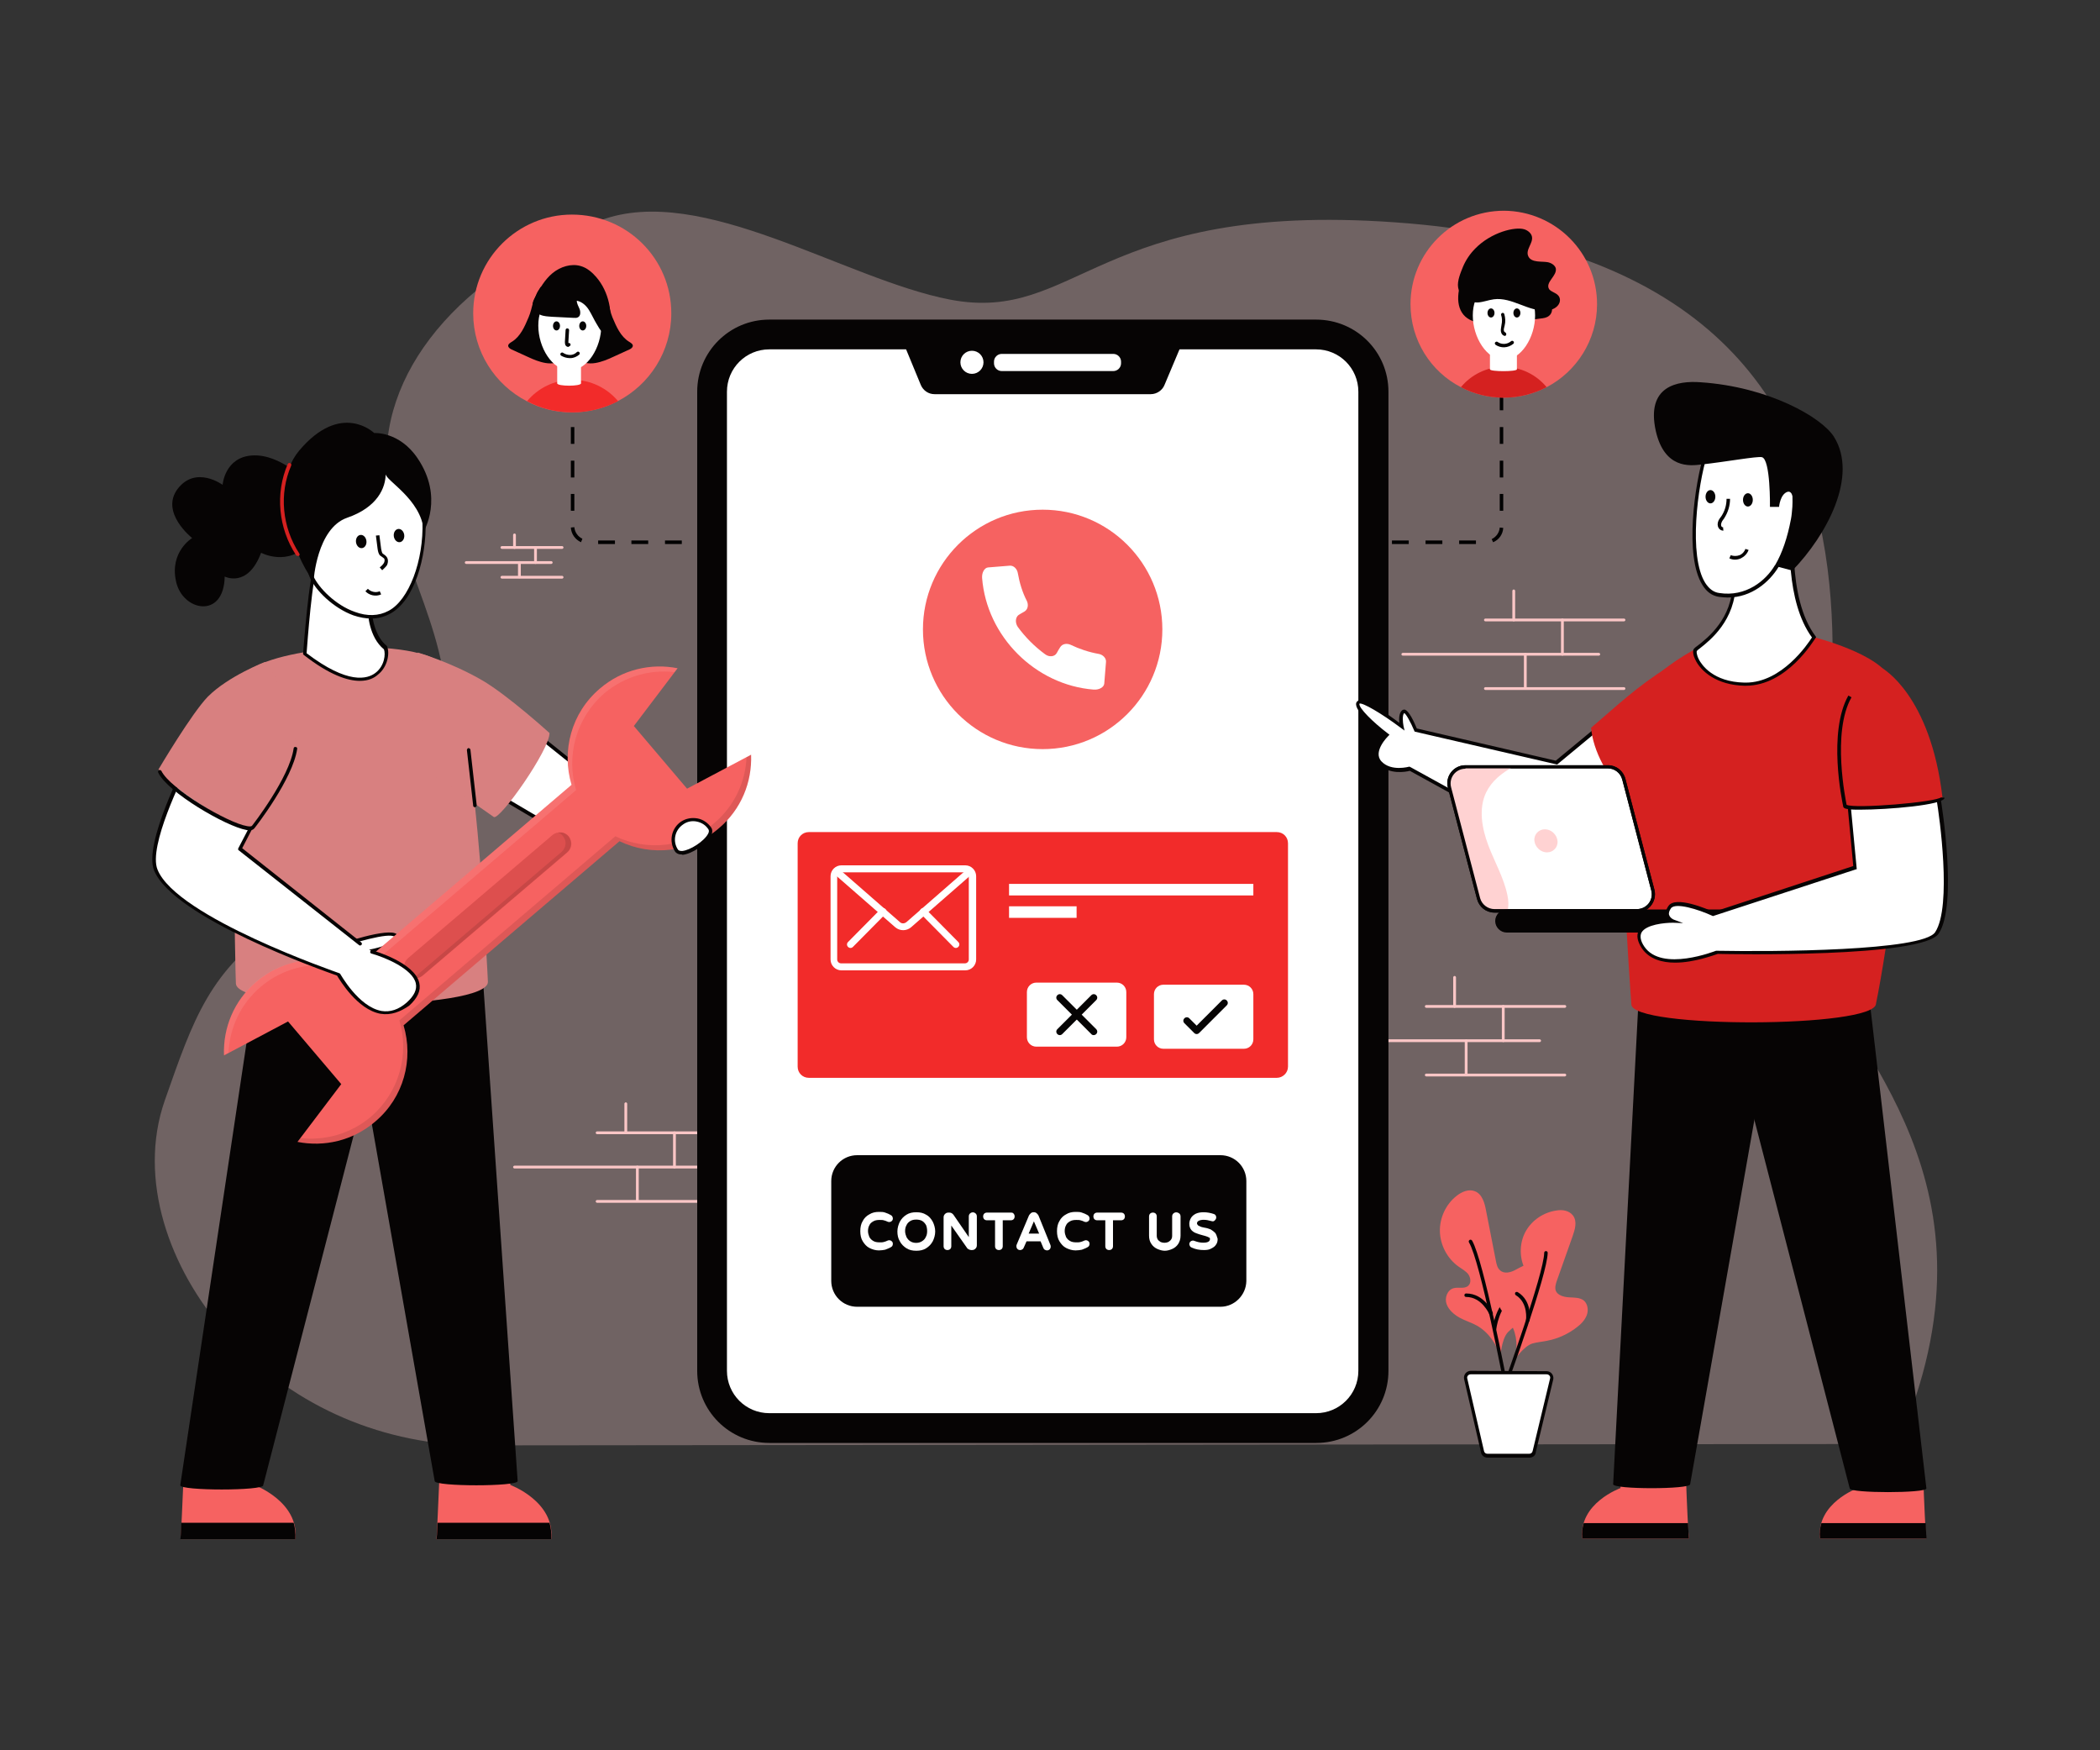 <svg xmlns="http://www.w3.org/2000/svg" xml:space="preserve" id="Customersupport" x="0" y="0" version="1.1" viewBox="0 0 600 500" enable-background="new 0 0 600 500">
  <rect x="0" y="0" width="600" height="500" fill="#333333" stroke="none"/>
  <g id="Contact_Us" fill="#000000" class="color000000 svgShape">
    <g fill="#000000" class="color000000 svgShape">
      <g fill="#000000" class="color000000 svgShape">
        <g fill="#000000" class="color000000 svgShape">
          <g opacity=".3" fill="#000000" class="color000000 svgShape">
            <g fill="#000000" class="color000000 svgShape">
              <path d="M542.2,412.5c32.4-74.5-14.3-112.5-24.2-140.2c-9.9-27.7,60.8-196.2-119.6-208.8
							c-85.1-6-90.6,29-126.9,22.1c-30.2-5.8-71-33.4-99.8-22.7c-40.6,15.2-64.2,44-61,73.5c2.7,24.7,19.8,47.5,16.3,72.1
							c-3.4,24.1-25.3,41.2-46.3,54.8c-20.9,13.6-25.5,28-33.6,51c-7.9,22.6,1.3,48.2,17.4,66.4c0.6,0.7,1.2,1.3,1.8,1.9
							c18.1,19.6,43.8,30.3,70.5,30.3L542.2,412.5z" fill="#ffd2d2" class="colord2e4ff svgShape"></path>
            </g>
          </g>
          <g fill="#000000" class="color000000 svgShape">
            <g fill="#000000" class="color000000 svgShape">
              <path d="M447.1,287.9h-39.6c-0.2,0-0.4-0.2-0.4-0.4s0.2-0.4,0.4-0.4h39.6c0.2,0,0.4,0.2,0.4,0.4
							S447.3,287.9,447.1,287.9z" fill="#fac6c6" class="colorc6e2fa svgShape"></path>
            </g>
            <g fill="#000000" class="color000000 svgShape">
              <path d="M447.1,307.5h-39.6c-0.2,0-0.4-0.2-0.4-0.4s0.2-0.4,0.4-0.4h39.6c0.2,0,0.4,0.2,0.4,0.4
							S447.3,307.5,447.1,307.5z" fill="#fac6c6" class="colorc6e2fa svgShape"></path>
            </g>
            <g fill="#000000" class="color000000 svgShape">
              <path d="M439.9,297.7h-56c-0.2,0-0.4-0.2-0.4-0.4s0.2-0.4,0.4-0.4h56c0.2,0,0.4,0.2,0.4,0.4
							S440.1,297.7,439.9,297.7z" fill="#fac6c6" class="colorc6e2fa svgShape"></path>
            </g>
            <g fill="#000000" class="color000000 svgShape">
              <path d="M415.6,287.9c-0.2,0-0.4-0.2-0.4-0.4v-8.3c0-0.2,0.2-0.4,0.4-0.4s0.4,0.2,0.4,0.4v8.3
							C416,287.7,415.8,287.9,415.6,287.9z" fill="#fac6c6" class="colorc6e2fa svgShape"></path>
            </g>
            <g fill="#000000" class="color000000 svgShape">
              <path d="M429.5,297.7c-0.2,0-0.4-0.2-0.4-0.4v-9.8c0-0.2,0.2-0.4,0.4-0.4s0.4,0.2,0.4,0.4v9.8
							C429.9,297.6,429.7,297.7,429.5,297.7z" fill="#fac6c6" class="colorc6e2fa svgShape"></path>
            </g>
            <g fill="#000000" class="color000000 svgShape">
              <path d="M418.9,307.2c-0.2,0-0.4-0.2-0.4-0.4v-9.5c0-0.2,0.2-0.4,0.4-0.4s0.4,0.2,0.4,0.4v9.5
							C419.3,307,419.1,307.2,418.9,307.2z" fill="#fac6c6" class="colorc6e2fa svgShape"></path>
            </g>
          </g>
          <g fill="#000000" class="color000000 svgShape">
            <g fill="#000000" class="color000000 svgShape">
              <path d="M210.2,324h-39.6c-0.2,0-0.4-0.2-0.4-0.4s0.2-0.4,0.4-0.4h39.6c0.2,0,0.4,0.2,0.4,0.4
							S210.4,324,210.2,324z" fill="#fac6c6" class="colorc6e2fa svgShape"></path>
            </g>
            <g fill="#000000" class="color000000 svgShape">
              <path d="M210.2,343.6h-39.6c-0.2,0-0.4-0.2-0.4-0.4s0.2-0.4,0.4-0.4h39.6c0.2,0,0.4,0.2,0.4,0.4
							S210.4,343.6,210.2,343.6z" fill="#fac6c6" class="colorc6e2fa svgShape"></path>
            </g>
            <g fill="#000000" class="color000000 svgShape">
              <path d="M203,333.8h-56c-0.2,0-0.4-0.2-0.4-0.4s0.2-0.4,0.4-0.4h56c0.2,0,0.4,0.2,0.4,0.4S203.2,333.8,203,333.8
							z" fill="#fac6c6" class="colorc6e2fa svgShape"></path>
            </g>
            <g fill="#000000" class="color000000 svgShape">
              <path d="M178.8,324c-0.2,0-0.4-0.2-0.4-0.4v-8.3c0-0.2,0.2-0.4,0.4-0.4s0.4,0.2,0.4,0.4v8.3
							C179.1,323.8,179,324,178.8,324z" fill="#fac6c6" class="colorc6e2fa svgShape"></path>
            </g>
            <g fill="#000000" class="color000000 svgShape">
              <path d="M192.7,333.8c-0.2,0-0.4-0.2-0.4-0.4v-9.8c0-0.2,0.2-0.4,0.4-0.4s0.4,0.2,0.4,0.4v9.8
							C193.1,333.6,192.9,333.8,192.7,333.8z" fill="#fac6c6" class="colorc6e2fa svgShape"></path>
            </g>
            <g fill="#000000" class="color000000 svgShape">
              <path d="M182.1,343.3c-0.2,0-0.4-0.2-0.4-0.4v-9.5c0-0.2,0.2-0.4,0.4-0.4s0.4,0.2,0.4,0.4v9.5
							C182.5,343.1,182.3,343.3,182.1,343.3z" fill="#fac6c6" class="colorc6e2fa svgShape"></path>
            </g>
          </g>
          <g fill="#000000" class="color000000 svgShape">
            <g fill="#000000" class="color000000 svgShape">
              <path d="M464,177.5h-39.6c-0.2,0-0.4-0.2-0.4-0.4s0.2-0.4,0.4-0.4H464c0.2,0,0.4,0.2,0.4,0.4
							S464.2,177.5,464,177.5z" fill="#fac6c6" class="colorc6e2fa svgShape"></path>
            </g>
            <g fill="#000000" class="color000000 svgShape">
              <path d="M464,197.1h-39.6c-0.2,0-0.4-0.2-0.4-0.4s0.2-0.4,0.4-0.4H464c0.2,0,0.4,0.2,0.4,0.4
							S464.2,197.1,464,197.1z" fill="#fac6c6" class="colorc6e2fa svgShape"></path>
            </g>
            <g fill="#000000" class="color000000 svgShape">
              <path d="M456.8,187.3h-56c-0.2,0-0.4-0.2-0.4-0.4s0.2-0.4,0.4-0.4h56c0.2,0,0.4,0.2,0.4,0.4
							S457,187.3,456.8,187.3z" fill="#fac6c6" class="colorc6e2fa svgShape"></path>
            </g>
            <g fill="#000000" class="color000000 svgShape">
              <path d="M432.5,177.5c-0.2,0-0.4-0.2-0.4-0.4v-8.3c0-0.2,0.2-0.4,0.4-0.4s0.4,0.2,0.4,0.4v8.3
							C432.9,177.3,432.7,177.5,432.5,177.5z" fill="#fac6c6" class="colorc6e2fa svgShape"></path>
            </g>
            <g fill="#000000" class="color000000 svgShape">
              <path d="M446.4,187.3c-0.2,0-0.4-0.2-0.4-0.4v-9.8c0-0.2,0.2-0.4,0.4-0.4s0.4,0.2,0.4,0.4v9.8
							C446.8,187.2,446.6,187.3,446.4,187.3z" fill="#fac6c6" class="colorc6e2fa svgShape"></path>
            </g>
            <g fill="#000000" class="color000000 svgShape">
              <path d="M435.8,196.8c-0.2,0-0.4-0.2-0.4-0.4v-9.5c0-0.2,0.2-0.4,0.4-0.4s0.4,0.2,0.4,0.4v9.5
							C436.2,196.6,436,196.8,435.8,196.8z" fill="#fac6c6" class="colorc6e2fa svgShape"></path>
            </g>
          </g>
          <g fill="#000000" class="color000000 svgShape">
            <g fill="#000000" class="color000000 svgShape">
              <rect width="2.5" height="1" x="390.5" y="154.4" fill="#000000" class="color000000 svgShape"></rect>
            </g>
            <g fill="#000000" class="color000000 svgShape">
              <path d="M421.7,155.4h-4.8v-1h4.8V155.4z M412.1,155.4h-4.8v-1h4.8V155.4z M402.5,155.4h-4.8v-1h4.8V155.4z M426.6,154.9
							l-0.4-0.9c1.3-0.6,2.2-1.9,2.3-3.3l1,0.1C429.4,152.6,428.3,154.2,426.6,154.9z M429.5,145.9h-1v-4.8h1V145.9z M429.5,136.4
							h-1v-4.8h1V136.4z M429.5,126.8h-1V122h1V126.8z M429.5,117.2h-1v-4.8h1V117.2z M429.5,107.6h-1v-4.8h1V107.6z M429.5,98.1h-1
							v-4.8h1V98.1z" fill="#000000" class="color000000 svgShape"></path>
            </g>
            <g fill="#000000" class="color000000 svgShape">
              <rect width="1" height="2.5" x="428.5" y="86" fill="#000000" class="color000000 svgShape"></rect>
            </g>
          </g>
          <g fill="#000000" class="color000000 svgShape">
            <g fill="#000000" class="color000000 svgShape">
              <rect width="2.5" height="1" x="199.6" y="154.4" fill="#000000" class="color000000 svgShape"></rect>
            </g>
            <g fill="#000000" class="color000000 svgShape">
              <path d="M194.8,155.4H190v-1h4.8V155.4z M185.2,155.4h-4.8v-1h4.8V155.4z M175.7,155.4h-4.8v-1h4.8V155.4z M166,154.9
							c-1.7-0.8-2.8-2.4-2.9-4.2l1-0.1c0.1,1.4,1,2.7,2.3,3.3L166,154.9z M164.1,145.9h-1v-4.8h1V145.9z M164.1,136.4h-1v-4.8h1
							V136.4z M164.1,126.8h-1V122h1V126.8z M164.1,117.2h-1v-4.8h1V117.2z M164.1,107.6h-1v-4.8h1V107.6z M164.1,98.1h-1v-4.8h1
							V98.1z" fill="#000000" class="color000000 svgShape"></path>
            </g>
            <g fill="#000000" class="color000000 svgShape">
              <rect width="1" height="2.5" x="163.1" y="86" fill="#000000" class="color000000 svgShape"></rect>
            </g>
          </g>
          <g fill="#000000" class="color000000 svgShape">
            <path d="M396.7,111.9v279.7c0,11.4-9.2,20.6-20.6,20.6H219.8c-11.4,0-20.6-9.2-20.6-20.6V111.9
						c0-11.4,9.2-20.6,20.6-20.6h156.2C387.5,91.3,396.7,100.5,396.7,111.9z" fill="#060404" class="color060405 svgShape"></path>
          </g>
          <g fill="#000000" class="color000000 svgShape">
            <path d="M219.8,403.7c-6.7,0-12.1-5.4-12.1-12.1V111.9c0-6.7,5.4-12.1,12.1-12.1H376c6.7,0,12.1,5.4,12.1,12.1
						v279.7c0,6.7-5.4,12.1-12.1,12.1H219.8z" fill="#ffffff" class="colorffffff svgShape"></path>
          </g>
          <g fill="#000000" class="color000000 svgShape">
            <path d="M337.8,97.9l-5.1,12.1c-0.6,1.5-2.2,2.6-3.9,2.6H267c-1.7,0-3.2-1-3.9-2.6l-5-12.1H337.8z" fill="#060404" class="color060405 svgShape"></path>
          </g>
          <g fill="#000000" class="color000000 svgShape">
            <path d="M318.1,106h-31.9c-1.2,0-2.2-1-2.2-2.2v-0.5c0-1.2,1-2.2,2.2-2.2h31.9c1.2,0,2.2,1,2.2,2.2v0.5
						C320.3,105,319.3,106,318.1,106z" fill="#ffffff" class="colorffffff svgShape"></path>
          </g>
          <g fill="#000000" class="color000000 svgShape">
            <circle cx="277.7" cy="103.5" r="3.3" fill="#ffffff" class="colorffffff svgShape"></circle>
          </g>
        </g>
        <g fill="#000000" class="color000000 svgShape">
          <circle cx="297.9" cy="179.8" r="34.2" fill="#f66261" class="color6193f6 svgShape"></circle>
        </g>
        <g fill="#000000" class="color000000 svgShape">
          <g fill="#000000" class="color000000 svgShape">
            <path d="M290.8,179.1c2.2,3,4.8,5.6,7.8,7.8c1.2,0.9,2.7,0.7,3.3-0.3c0.3-0.6,0.7-1.2,1-1.7c0.6-1,1.9-1.2,3-0.7
						c2.5,1.2,5.2,2.1,8,2.6c1.2,0.2,2.2,1.2,2.1,2.3c-0.2,2.1-0.3,4.1-0.5,6.2c-0.1,1-1.4,1.8-3,1.7c-16.7-1.3-30.6-15.2-31.9-31.9
						c-0.1-1.6,0.7-2.9,1.7-3c2.1-0.2,4.1-0.3,6.2-0.5c1.1-0.1,2.1,0.9,2.3,2.1c0.5,2.8,1.3,5.5,2.6,8c0.5,1.1,0.3,2.4-0.7,3
						c-0.6,0.3-1.2,0.7-1.7,1C290.1,176.4,290,177.9,290.8,179.1z" fill="#ffffff" class="colorffffff svgShape"></path>
          </g>
        </g>
        <g fill="#000000" class="color000000 svgShape">
          <g fill="#000000" class="color000000 svgShape">
            <g fill="#000000" class="color000000 svgShape">
              <g fill="#000000" class="color000000 svgShape">
                <g fill="#000000" class="color000000 svgShape">
                  <path d="M145.8,424.2v-3.4h-20.2c-0.3,6.5-0.8,18.9-0.9,18.9h32.8C158.6,428.9,145.8,424.2,145.8,424.2z" fill="#f66261" class="color6193f6 svgShape"></path>
                </g>
                <g fill="#000000" class="color000000 svgShape">
                  <path d="M157,435c0.4,1.4,0.6,3,0.5,4.7h-32.8c0.1,0,0.2-1.9,0.3-4.7H157z" fill="#060404" class="color060405 svgShape"></path>
                </g>
              </g>
              <g fill="#000000" class="color000000 svgShape">
                <g fill="#000000" class="color000000 svgShape">
                  <path d="M72.6,424.2v-3.4H52.5c-0.3,6.5-0.8,18.9-0.9,18.9h32.8C85.5,428.9,72.6,424.2,72.6,424.2z" fill="#f66261" class="color6193f6 svgShape"></path>
                </g>
                <g fill="#000000" class="color000000 svgShape">
                  <path d="M83.9,435c0.4,1.4,0.6,3,0.5,4.7H51.5c0.1,0,0.2-1.9,0.3-4.7H83.9z" fill="#060404" class="color060405 svgShape"></path>
                </g>
              </g>
              <g fill="#000000" class="color000000 svgShape">
                <path d="M147.9,423.1l-11.1-160.5l-39.5,7.7l26.9,152.8C124.3,424.7,147.9,424.7,147.9,423.1z" fill="#060404" class="color060405 svgShape"></path>
              </g>
              <g fill="#000000" class="color000000 svgShape">
                <path d="M75.2,424.3l41.2-159.4l-41.3,1.9L51.5,424.3C51.5,425.9,75.2,425.9,75.2,424.3z" fill="#060404" class="color060405 svgShape"></path>
              </g>
              <g fill="#000000" class="color000000 svgShape">
                <path d="M70,192.9c4.5-7.5,46-12,57.2-2.9c8.4,6.9,12.2,90.4,12.2,90.4c0.6,8.3-71.4,8.8-72,0.6
								C67.3,280.9,65.4,200.6,70,192.9z" fill="#d88080" class="colorb580d8 svgShape"></path>
              </g>
              <g fill="#000000" class="color000000 svgShape">
                <polyline points="153.6 210 162.7 217.3 191.7 223.6 186.5 232.2 160.2 237.8 134.8 222.8" fill="#ffffff" class="colorffffff svgShape"></polyline>
                <path d="M160.2,238.3c-0.1,0-0.2,0-0.3-0.1l-25.4-15c-0.2-0.1-0.3-0.4-0.2-0.7c0.1-0.2,0.4-0.3,0.7-0.2
								l25.3,14.9l25.9-5.5l4.7-7.8l-28.4-6.2c-0.1,0-0.1-0.1-0.2-0.1l-9.1-7.3c-0.2-0.2-0.2-0.5-0.1-0.7c0.2-0.2,0.5-0.2,0.7-0.1
								l9,7.2l29,6.3c0.2,0,0.3,0.1,0.4,0.3c0.1,0.1,0.1,0.3,0,0.5l-5.2,8.5c-0.1,0.1-0.2,0.2-0.3,0.2l-26.3,5.6
								C160.3,238.3,160.2,238.3,160.2,238.3z" fill="#060404" class="color060405 svgShape"></path>
              </g>
              <g fill="#000000" class="color000000 svgShape">
                <path d="M119.3,186.4c0,0,9.4,2.7,18.4,7.9c7.4,4.3,19.3,15.1,19.3,15.1c0.1,4.7-14.1,24.9-15.9,24l-18.9-13.2
								L119.3,186.4z" fill="#d88080" class="colorb580d8 svgShape"></path>
              </g>
              <g fill="#000000" class="color000000 svgShape">
                <g fill="#000000" class="color000000 svgShape">
                  <g fill="#000000" class="color000000 svgShape">
                    <path d="M97.3,272.8c0.5,0,15.3-0.9,16.1-4.8c0.8-4-18.9,3-18.9,3" fill="#ffffff" class="colorffffff svgShape"></path>
                    <path d="M97.3,273.3C97.3,273.3,97.3,273.3,97.3,273.3c-0.3,0-0.5-0.2-0.5-0.5c0-0.3,0.2-0.5,0.5-0.5
										c0,0,0,0,0,0c2.1,0,14.9-1.3,15.5-4.4c0-0.2,0-0.3-0.1-0.3c-1.5-1.3-11.9,1.7-18.1,3.9c-0.3,0.1-0.5,0-0.6-0.3
										c-0.1-0.3,0-0.5,0.3-0.6c2.8-1,16.8-5.8,19.1-3.7c0.4,0.3,0.5,0.8,0.4,1.3C112.9,272.5,97.5,273.3,97.3,273.3z" fill="#060404" class="color060405 svgShape"></path>
                  </g>
                </g>
                <g fill="#000000" class="color000000 svgShape">
                  <g fill="#000000" class="color000000 svgShape">
                    <g fill="#000000" class="color000000 svgShape">
                      <path d="M73.2,280.5c-6.4,5.4-9.5,13.2-9.2,21l18.3-9.7l15.2,17.9l-12.5,16.5c7.6,1.5,15.8-0.3,22.2-5.8
											c8.2-6.9,11-17.8,8.1-27.5l61.7-52.6c9.1,4.4,20.3,3.3,28.4-3.7c6.4-5.4,9.5-13.2,9.2-21l-18.3,9.7l-15.2-17.9l12.5-16.5
											c-7.6-1.5-15.8,0.3-22.2,5.8c-8.2,6.9-11,17.8-8.1,27.5l-61.7,52.6C92.5,272.4,81.4,273.5,73.2,280.5z" fill="#f66261" class="color6193f6 svgShape"></path>
                    </g>
                  </g>
                  <g opacity=".1" fill="#000000" class="color000000 svgShape">
                    <g fill="#000000" class="color000000 svgShape">
                      <path d="M175.8,238.9l-61.7,52.6c2.9,9.6,0,20.5-8.1,27.5c-5.8,4.9-13.1,6.9-20.1,6.1l-0.9,1.1c7.6,1.5,15.8-0.3,22.2-5.8
											c8.2-6.9,11-17.8,8.1-27.5l61.7-52.6c9.1,4.4,20.3,3.3,28.4-3.7c6.4-5.4,9.5-13.2,9.2-21l-1.3,0.7
											c-0.3,7-3.4,13.9-9.2,18.8C196,242.2,184.9,243.2,175.8,238.9z" fill="#000000" class="color000000 svgShape"></path>
                    </g>
                  </g>
                  <g opacity=".1" fill="#000000" class="color000000 svgShape">
                    <g fill="#000000" class="color000000 svgShape">
                      <path d="M164.6,225.7l-61.7,52.6c-9.1-4.4-20.3-3.3-28.4,3.6c-5.8,4.9-8.9,11.8-9.2,18.8l-1.3,0.7
											c-0.3-7.7,2.8-15.5,9.2-21c8.2-6.9,19.3-8,28.4-3.6l61.7-52.6c-2.9-9.6,0-20.5,8.1-27.5c6.4-5.4,14.6-7.3,22.2-5.8
											l-0.9,1.1c-7-0.8-14.3,1.2-20.1,6.1C164.5,205.2,161.7,216.1,164.6,225.7z" fill="#ffffff" class="colorffffff svgShape"></path>
                    </g>
                  </g>
                  <g fill="#000000" class="color000000 svgShape">
                    <path d="M157.9,238.5l-41.3,35.2c-1.4,1.2-1.5,3.2-0.4,4.6c1.2,1.4,3.2,1.5,4.6,0.4l41.3-35.2
										c1.4-1.2,1.5-3.2,0.4-4.6c-0.6-0.7-1.4-1.1-2.2-1.1C159.4,237.7,158.5,238,157.9,238.5z" fill="#dd4f4e" class="color4e85dd svgShape"></path>
                  </g>
                  <g opacity=".1" fill="#000000" class="color000000 svgShape">
                    <path d="M159.4,237.8c0.5,0.2,1,0.5,1.4,1c1.2,1.4,1,3.4-0.4,4.6l-41.3,35.2c-0.5,0.4-1,0.6-1.5,0.7c1,0.4,2.2,0.2,3.1-0.6
										l41.3-35.2c1.4-1.2,1.5-3.2,0.4-4.6c-0.6-0.7-1.4-1.1-2.2-1.1C159.9,237.8,159.7,237.8,159.4,237.8z" fill="#000000" class="color000000 svgShape"></path>
                  </g>
                </g>
                <g fill="#000000" class="color000000 svgShape">
                  <path d="M102.9,269.5l-34.4-27.1l6.3-12.2l-21.2-12.6c0,0-12.2,23.4-9.2,30.8c5.6,14,52.2,29.8,52.2,29.8
									s9.5,17.4,19.7,8.3c10-8.9-9.4-14.6-10.3-14.9" fill="#ffffff" class="colorffffff svgShape"></path>
                  <path d="M108.7,289.6c-6.6-1.2-11.6-9.6-12.4-10.9c-3.6-1.3-46.8-16.4-52.3-30.1c-3-7.6,8.7-30.3,9.2-31.2
									c0.1-0.1,0.2-0.2,0.3-0.3c0.1,0,0.3,0,0.4,0.1l21.2,12.6c0.2,0.1,0.3,0.4,0.2,0.7l-6.1,11.8l34,26.9
									c0.2,0.2,0.3,0.5,0.1,0.7c-0.2,0.2-0.5,0.3-0.7,0.1l-34.4-27.1c-0.2-0.1-0.2-0.4-0.1-0.6l6.1-11.7l-20.3-12.1
									c-1.7,3.3-11.6,23.3-8.9,29.9c5.4,13.6,51.4,29.4,51.9,29.6c0.1,0,0.2,0.1,0.3,0.2c0.1,0.1,5.2,9.4,11.8,10.6
									c2.5,0.4,4.9-0.4,7.2-2.4c2.1-1.9,3-3.7,2.6-5.5c-0.9-4.1-8.7-7.4-12.7-8.5c-0.3-0.1-0.4-0.4-0.3-0.6
									c0.1-0.3,0.4-0.4,0.6-0.3c0.5,0.1,12.1,3.5,13.4,9.3c0.5,2.2-0.5,4.3-2.9,6.5C114.4,289,111.8,290.1,108.7,289.6z" fill="#060404" class="color060405 svgShape"></path>
                </g>
              </g>
              <g fill="#000000" class="color000000 svgShape">
                <path d="M75.7,189.1c0,0-10.4,4-16.3,9.9c-4.6,4.7-14,20.6-14,20.6c-1.8,1.8,24.1,19.5,26.8,16.7
								c0,0,10.8-13.8,12.1-22.4C86,203,75.7,189.1,75.7,189.1z" fill="#d88080" class="colorb580d8 svgShape"></path>
              </g>
              <g fill="#000000" class="color000000 svgShape">
                <path d="M71.3,237.2c-0.3,0-0.5,0-0.9-0.1c-5.8-1-22.6-10.8-25.2-16.4c-0.1-0.3,0-0.5,0.2-0.7
								c0.3-0.1,0.5,0,0.7,0.2c2.5,5.2,19,14.9,24.5,15.8c1,0.2,1.3,0,1.4-0.1c0.1-0.1,10.7-13.7,11.9-22.1c0-0.3,0.3-0.5,0.6-0.4
								c0.3,0,0.5,0.3,0.4,0.6c-1.3,8.6-11.7,22-12.2,22.6C72.4,237,71.9,237.2,71.3,237.2z" fill="#060404" class="color060405 svgShape"></path>
              </g>
            </g>
            <g fill="#000000" class="color000000 svgShape">
              <path d="M135.7,230.6c-0.3,0-0.5-0.2-0.5-0.4l-1.8-15.9c0-0.3,0.2-0.5,0.4-0.6c0.3,0,0.5,0.2,0.6,0.4l1.8,15.9
							C136.2,230.3,136,230.6,135.7,230.6C135.7,230.6,135.7,230.6,135.7,230.6z" fill="#060404" class="color060405 svgShape"></path>
            </g>
            <g fill="#000000" class="color000000 svgShape">
              <g fill="#000000" class="color000000 svgShape">
                <path d="M105.6,173.9c0,0-0.1,7.6,4.5,11.2c1.6,3.5-2.9,17.3-23,1.7c0,0,1.5-22.4,3.5-26.4
								C92.6,156.3,105.6,173.9,105.6,173.9z" fill="#ffffff" class="colorffffff svgShape"></path>
                <path d="M102.8,194.5c-3.5,0-8.7-1.7-16-7.4l-0.2-0.2l0-0.3c0.1-0.9,1.6-22.5,3.6-26.6c0.3-0.5,0.7-0.8,1.2-0.9
								c3.5-0.3,12.7,11.6,14.8,14.4c0,3.7,1.3,8.6,4.3,11l0.1,0.1l0,0.1c0.8,1.8,0.2,5.8-2.6,8
								C106.9,193.7,105.3,194.5,102.8,194.5z M87.6,186.6c11.8,9,17.4,7.4,19.7,5.6c2.6-2,2.9-5.4,2.4-6.7
								c-4.3-3.5-4.6-10.2-4.6-11.4c-4.1-5.5-11.4-14-13.7-13.8c-0.1,0-0.3,0.1-0.4,0.3C89.2,164.2,87.8,184,87.6,186.6z" fill="#060404" class="color060405 svgShape"></path>
              </g>
              <g fill="#000000" class="color000000 svgShape">
                <path d="M89,164.7c2.4,5.6,13.5,14.8,22.2,10.3c11.3-5.9,15-38.7,0.5-45C102.3,125.8,84.4,153.9,89,164.7z" fill="#ffffff" class="colorffffff svgShape"></path>
                <path d="M106.1,176.7c-1.6,0-3.3-0.3-5.1-0.9c-5.8-2.1-10.9-7.2-12.5-10.9c-3.2-7.5,3.8-22.7,12-30.8
								c4.3-4.3,8.3-5.9,11.3-4.6c5.9,2.6,9.5,9.6,9.8,19.4c0.3,10.1-3.1,22.8-10.3,26.5C109.8,176.2,108,176.7,106.1,176.7z
								 M89.5,164.5c1.5,3.4,6.4,8.4,11.9,10.3c3.5,1.3,6.8,1.2,9.6-0.3c5.8-3,10.1-14.3,9.7-25.6c-0.3-9.3-3.7-16.1-9.2-18.5
								c-2.6-1.1-6.2,0.4-10.2,4.4C93.5,142.5,86.5,157.5,89.5,164.5z" fill="#060404" class="color060405 svgShape"></path>
              </g>
              <g fill="#000000" class="color000000 svgShape">
                <path d="M87.5,137.5c0,0-7.3-7.8-15.3-7.4c-8,0.4-8.6,8.4-8.6,8.4s-7.6-5.6-12.8,1.1c-5.2,6.8,4.1,14.1,4.1,14.1
								s-6.5,3.9-4.6,12.4c1.8,8.5,13.7,10.9,13.9-1.4c0,0,6.6,3.4,10.4-6.8c0,0,7.7,4.2,13.9-2.8S87.5,137.5,87.5,137.5z" fill="#060404" class="color060405 svgShape"></path>
              </g>
            </g>
            <g fill="#000000" class="color000000 svgShape">
              <path d="M89.6,165.9c0,0,0.9-15,9.6-18s11-8.6,11-12.6c-0.4,1.8,10.1,7.1,10.9,16.4c0,0,5.8-9.6-1.8-20.8
							c-5.2-7.7-12.4-7.2-12.4-7.2s-9.4-9.2-21.4,5C75.3,140.9,86.6,163,89.6,165.9z" fill="#060404" class="color060405 svgShape"></path>
            </g>
            <g fill="#000000" class="color000000 svgShape">
              <ellipse cx="103.2" cy="154.7" rx="1.5" ry="1.9" transform="rotate(-7.068 103.168 154.683)" fill="#060404" class="color060405 svgShape"></ellipse>
            </g>
            <g fill="#000000" class="color000000 svgShape">
              <ellipse cx="114" cy="153" rx="1.5" ry="1.9" transform="rotate(-7.068 113.973 152.967)" fill="#060404" class="color060405 svgShape"></ellipse>
            </g>
            <g fill="#000000" class="color000000 svgShape">
              <path d="M109.2,162.9l-0.7-0.8c0.5-0.4,0.9-0.8,1.2-1.3c0.2-0.4,0.3-1,0-1.3c-0.2-0.2-0.7-0.5-1.1-0.8
							c-0.5-0.5-0.6-1.3-0.7-1.8l-0.5-3.9l1-0.1l0.5,3.9c0.1,0.5,0.2,1,0.4,1.3c0.2,0.2,0.8,0.5,1.1,0.9c0.6,0.7,0.5,1.7,0.2,2.4
							C110.3,161.9,109.7,162.4,109.2,162.9z" fill="#060404" class="color060405 svgShape"></path>
            </g>
            <g fill="#000000" class="color000000 svgShape">
              <path d="M104.4,168.9l0.7-0.7c0.9,0.9,2.3,1.2,3.4,0.7l0.4,0.9C107.4,170.5,105.5,170.1,104.4,168.9z" fill="#060404" class="color060405 svgShape"></path>
            </g>
            <g fill="#000000" class="color000000 svgShape">
              <g fill="#000000" class="color000000 svgShape">
                <path d="M85,158.8c-0.2,0-0.3-0.1-0.4-0.2c-5.1-7.7-6-17.7-2.4-26c0.1-0.3,0.4-0.4,0.7-0.3
								c0.3,0.1,0.4,0.4,0.3,0.7c-3.5,8-2.6,17.6,2.3,25.1c0.2,0.2,0.1,0.6-0.1,0.7C85.2,158.8,85.1,158.8,85,158.8z" fill="#d52120" class="colorff7545 svgShape"></path>
              </g>
            </g>
          </g>
          <g fill="#000000" class="color000000 svgShape">
            <path d="M193.3,243c-1.7-2.6-1-6.2,1.6-7.9c2.6-1.7,6.2-1,7.9,1.6C204.6,239.3,195.1,245.6,193.3,243z" fill="#ffffff" class="colorffffff svgShape"></path>
            <path d="M194.7,244.1c-1,0-1.6-0.5-1.8-0.8c-1.9-2.9-1.1-6.7,1.7-8.6c1.4-0.9,3-1.2,4.7-0.9c1.6,0.3,3,1.3,3.9,2.6
						c0.3,0.4,0.5,1.2,0,2.3c-1.2,2.4-5.6,5.3-8.2,5.5C194.9,244.1,194.8,244.1,194.7,244.1z M193.7,242.7c0.2,0.3,0.6,0.4,1.2,0.4
						c2.3-0.2,6.3-2.8,7.4-4.9c0.3-0.5,0.3-1,0.1-1.3c-0.8-1.2-1.9-1.9-3.3-2.2c-1.4-0.3-2.8,0-3.9,0.8
						C192.8,237.1,192.1,240.3,193.7,242.7z" fill="#060404" class="color060405 svgShape"></path>
          </g>
        </g>
        <g fill="#000000" class="color000000 svgShape">
          <g fill="#000000" class="color000000 svgShape">
            <g fill="#000000" class="color000000 svgShape">
              <path d="M463,425.1v-3.1h18.7c0.2,6.1,0.7,17.5,0.9,17.5h-30.5C451,429.4,463,425.1,463,425.1z" fill="#f66261" class="color6193f6 svgShape"></path>
            </g>
            <g fill="#000000" class="color000000 svgShape">
              <path d="M452.5,435.1c-0.4,1.3-0.6,2.8-0.4,4.4h30.5c-0.1,0-0.2-1.8-0.3-4.4H452.5z" fill="#060404" class="color060405 svgShape"></path>
            </g>
          </g>
          <g fill="#000000" class="color000000 svgShape">
            <g fill="#000000" class="color000000 svgShape">
              <path d="M530.8,425.1v-3.1h18.7c0.2,6.1,0.7,17.5,0.9,17.5H520C518.9,429.4,530.8,425.1,530.8,425.1z" fill="#f66261" class="color6193f6 svgShape"></path>
            </g>
            <g fill="#000000" class="color000000 svgShape">
              <path d="M520.4,435.1c-0.4,1.3-0.6,2.8-0.4,4.4h30.5c-0.1,0-0.2-1.8-0.3-4.4H520.4z" fill="#060404" class="color060405 svgShape"></path>
            </g>
          </g>
          <g fill="#000000" class="color000000 svgShape">
            <path d="M460.9,424l7.4-141l39.6-0.8l-25,141.8C482.9,425.5,460.9,425.5,460.9,424z" fill="#060404" class="color060405 svgShape"></path>
          </g>
          <g fill="#000000" class="color000000 svgShape">
            <path d="M528.5,425.2l-38.3-148l43.4,3.7l16.8,144.3C550.4,426.6,528.5,426.6,528.5,425.2z" fill="#060404" class="color060405 svgShape"></path>
          </g>
        </g>
        <g fill="#000000" class="color000000 svgShape">
          <g fill="#000000" class="color000000 svgShape">
            <path d="M472.3,231.9l-28.5,10.3l-41-22.6c0,0-5.5,1.6-8.5-1.7c-3-3.2,1.9-7.9,1.9-7.9s-8.9-6.8-8.3-9.1
						c0.6-2.2,12.5,6.7,12.5,6.7s-0.6-3.1,0.4-4.2c1.1-1.1,3.6,5.2,3.6,5.2l40.2,9.3l12.4-10.3L472.3,231.9z" fill="#ffffff" class="colorffffff svgShape"></path>
            <path d="M443.8,242.8l-0.2-0.1l-40.8-22.5c-1.1,0.3-5.9,1.2-8.8-1.9c-2.4-2.6-0.3-6.3,1.5-8.2
						c-2.2-1.7-8.7-7-8-9.3c0.1-0.3,0.3-0.5,0.6-0.7c1.9-0.6,8.6,4,11.7,6.4c-0.1-1.1-0.1-2.7,0.7-3.5c0.2-0.2,0.5-0.3,0.8-0.3
						c1.3,0.3,2.8,3.7,3.5,5.4l39.7,9.2l12.7-10.5l15.7,25.3L443.8,242.8z M402.9,219.1l0.2,0.1l40.8,22.5l27.7-10.1l-14.5-23.3
						l-12.2,10.1l-40.7-9.4l-0.1-0.2c-1.1-2.6-2.4-4.9-2.9-5.1c-0.6,0.6-0.4,2.6-0.2,3.7l0.3,1.3l-1.1-0.8c-5.6-4.2-11-7.3-11.8-6.9
						c-0.3,1.2,4,5.4,8.1,8.5l0.5,0.4l-0.4,0.4c0,0-4.5,4.4-1.9,7.2c2.8,3,7.9,1.5,8,1.5L402.9,219.1z" fill="#060404" class="color060405 svgShape"></path>
          </g>
          <g fill="#000000" class="color000000 svgShape">
            <path d="M486.3,210.9l-20.6,17.3c-6.4-5.6-10.6-13.9-11.1-20.3c7.5-6.4,13-11.7,21.9-17.3L486.3,210.9z" fill="#d52120" class="colorff7545 svgShape"></path>
          </g>
          <g fill="#000000" class="color000000 svgShape">
            <g fill="#000000" class="color000000 svgShape">
              <g fill="#000000" class="color000000 svgShape">
                <g fill="#000000" class="color000000 svgShape">
                  <path d="M540.3,194.2c-2.9-7.4-22.1-12.2-22.1-12.2h-26.6c0,0-19.4,7.3-26.4,21c-4.7,9.3,0.9,83.9,0.9,83.9
									c0,7,69.9,6.8,69.9-0.2C536.1,286.8,549.6,217.5,540.3,194.2z" fill="#d52120" class="colorff7545 svgShape"></path>
                </g>
                <g fill="#000000" class="color000000 svgShape">
                  <g fill="#000000" class="color000000 svgShape">
                    <path d="M512.2,148.5c0,0-2.5,22.2,6,33.5c0,0-8,13.7-19.9,13.4c-11.9-0.3-14.9-8.6-14-9.8
										c0.9-1.1,11.1-6.8,11.1-19C495.4,154.4,512.2,148.5,512.2,148.5z" fill="#ffffff" class="colorffffff svgShape"></path>
                  </g>
                  <g fill="#000000" class="color000000 svgShape">
                    <path d="M498.8,195.9c-0.1,0-0.3,0-0.4,0c-7.9-0.2-12.5-4.1-14.1-7.6c-0.5-1-0.8-2.4-0.3-3
										c0.2-0.2,0.5-0.5,1.1-0.9c2.7-2.1,9.9-7.7,9.9-17.8c0-12.4,16.4-18.3,17.1-18.5l0.8-0.3l-0.1,0.8c0,0.2-2.4,22.1,5.9,33.1
										l0.2,0.3l-0.2,0.3C518.3,182.8,510.6,195.9,498.8,195.9z M511.6,149.3c-3.2,1.3-15.7,7.1-15.7,17.3
										c0,10.6-7.4,16.4-10.2,18.6c-0.4,0.3-0.8,0.6-0.9,0.8c-0.1,0.1-0.1,1,0.6,2.4c0.8,1.5,4,6.4,13,6.6c0.1,0,0.3,0,0.4,0
										c10.3,0,17.7-11,18.9-12.9C510.1,171.7,511.3,153.4,511.6,149.3z" fill="#060404" class="color060405 svgShape"></path>
                  </g>
                </g>
                <g fill="#000000" class="color000000 svgShape">
                  <g fill="#000000" class="color000000 svgShape">
                    <path d="M512.6,144.9c-0.1,1.4-0.2,2.6-0.4,3.6c-0.6,3.3-1.9,8.7-4.5,13.2v0c-3,5.1-9.1,9.4-16.5,8.3
										c-10.4-1.6-7.4-29-3.9-40.3c0.7-2.3,1.5-3.9,2.3-4.5c4.6-3.8,19.5,2.5,21.4,7.2C512.3,135.9,512.8,141,512.6,144.9z" fill="#ffffff" class="colorffffff svgShape"></path>
                  </g>
                  <g fill="#000000" class="color000000 svgShape">
                    <path d="M493.6,170.7c-0.8,0-1.7-0.1-2.5-0.2c-1.9-0.3-3.5-1.4-4.7-3.4c-5.2-8.3-2.2-28.9,0.5-37.6
										c0.8-2.5,1.6-4.1,2.4-4.8c2.4-2,6.9-1.2,9.3-0.6c5.2,1.4,11.6,4.8,12.9,8c1.5,3.8,1.8,9.1,1.7,12.7
										c-0.1,1.4-0.2,2.6-0.4,3.7c-1,5.3-2.5,9.7-4.5,13.3l-0.1,0.1C505.6,166.2,500.5,170.7,493.6,170.7z M493.7,124.5
										c-1.7,0-3,0.4-3.8,1c-0.4,0.3-1.2,1.3-2.1,4.3c-2.8,9-5.4,29-0.6,36.7c1.1,1.7,2.4,2.7,4,2.9c7.6,1.2,13.3-3.5,15.9-7.9
										l0.1-0.1c2-3.4,3.5-7.8,4.5-13.1c0.2-1,0.3-2.2,0.4-3.5v0c0.2-3.5-0.2-8.6-1.6-12.3c-1-2.6-6.6-6-12.2-7.4
										C496.6,124.7,495,124.5,493.7,124.5z" fill="#060404" class="color060405 svgShape"></path>
                  </g>
                </g>
                <g fill="#000000" class="color000000 svgShape">
                  <path d="M524,124.8c7,11.2-2.1,28.1-11.9,38.2l-4.5-1.2v0c2.6-4.5,3.9-9.9,4.5-13.2c0.2-1,0.3-2.2,0.4-3.6
									c0,0,0.2-5.1-1.8-4.5c-2.1,0.7-2.4,4.3-2.4,4.3h-2.6c0,0,0.2-13.6-2.3-14.2c-1.4-0.3-10.1,1.3-17.3,2.1
									c-3.4,0.4-10.5,1.2-13-9.5c-2.9-13,6.2-14.5,12.8-14C505.3,110.5,520.5,119.2,524,124.8z" fill="#060404" class="color060405 svgShape"></path>
                </g>
              </g>
              <g fill="#000000" class="color000000 svgShape">
                <g fill="#000000" class="color000000 svgShape">
                  <path d="M499.1,263.1c0,1.6-1.3,2.8-2.8,2.8h-65.8c-1.6,0-2.8-1.3-2.8-2.8s1.3-2.8,2.8-2.8h65.8
									C497.8,260.2,499.1,261.5,499.1,263.1z" fill="#060404" class="color060405 svgShape"></path>
                </g>
                <g fill="#000000" class="color000000 svgShape">
                  <g fill="#000000" class="color000000 svgShape">
                    <path d="M467.6,260.2H427c-2.1,0-4-1.4-4.6-3.5l-8.3-31.7c-0.8-3,1.5-5.9,4.6-5.9h40.7c2.1,0,4,1.5,4.5,3.5
										l8.3,31.7C473,257.3,470.7,260.2,467.6,260.2z" fill="#ffffff" class="colorffffff svgShape"></path>
                  </g>
                  <g fill="#000000" class="color000000 svgShape">
                    <path d="M467.6,260.7H427c-2.4,0-4.4-1.6-5-3.9l-8.3-31.7c-0.9-3.3,1.6-6.5,5-6.5h40.7c2.4,0,4.4,1.6,5,3.9
										l8.3,31.7C473.5,257.5,471,260.7,467.6,260.7z M418.7,219.6c-2.7,0-4.8,2.6-4.1,5.3l8.3,31.7c0.5,1.8,2.2,3.1,4.1,3.1h40.7
										c2.8,0,4.8-2.6,4.1-5.3l-8.3-31.7c-0.5-1.9-2.2-3.2-4.1-3.2H418.7z" fill="#060404" class="color060405 svgShape"></path>
                  </g>
                </g>
                <g fill="#000000" class="color000000 svgShape">
                  <path d="M430.7,255.8c0.3,1.4,0.4,3,0,4.4H427c-2.1,0-4-1.4-4.6-3.5l-8.3-31.7c-0.8-3,1.5-5.9,4.6-5.9h13.5
									c-3.2,1.8-6,4-7.6,7.3c-2.2,4.6-1.2,10.2,0.6,15C427,246.2,429.7,250.8,430.7,255.8z" fill="#ffd2d2" class="colord2e4ff svgShape"></path>
                </g>
                <g fill="#000000" class="color000000 svgShape">
                  <path d="M496.3,266.4h-65.8c-1.8,0-3.3-1.5-3.3-3.3c0-1.8,1.5-3.3,3.3-3.3h65.8c1.8,0,3.3,1.5,3.3,3.3
									C499.6,264.9,498.1,266.4,496.3,266.4z M430.5,260.7c-1.3,0-2.3,1-2.3,2.3c0,1.3,1,2.3,2.3,2.3h65.8c1.3,0,2.3-1,2.3-2.3
									c0-1.3-1-2.3-2.3-2.3H430.5z" fill="#060404" class="color060405 svgShape"></path>
                </g>
                <g fill="#000000" class="color000000 svgShape">
                  <path d="M467.6,260.7H427c-2.4,0-4.4-1.6-5-3.9l-8.3-31.7c-0.9-3.3,1.6-6.5,5-6.5h40.7c2.4,0,4.4,1.6,5,3.9
									l8.3,31.7C473.5,257.5,471,260.7,467.6,260.7z M418.7,219.6c-2.8,0-4.8,2.6-4.1,5.3l8.3,31.7c0.5,1.8,2.2,3.1,4.1,3.1h40.7
									c2.8,0,4.8-2.6,4.1-5.3l-8.3-31.7c-0.5-1.9-2.2-3.2-4.1-3.2H418.7z" fill="#060404" class="color060405 svgShape"></path>
                </g>
                <g fill="#000000" class="color000000 svgShape">
                  <path d="M445,240.2c0.2,1.8-1.2,3.3-3,3.3c-1.8,0-3.4-1.5-3.6-3.3c-0.2-1.8,1.2-3.3,3-3.3
									C443.2,236.9,444.8,238.4,445,240.2z" fill="#ffd2d2" class="colord2e4ff svgShape"></path>
                </g>
              </g>
              <g fill="#000000" class="color000000 svgShape">
                <path d="M553.4,266.4c-4.5,6.8-62.8,5.6-62.8,5.6s-15.8,6.5-21.1-1.3c-5.3-7.8,8.7-7.6,8.7-7.6s-3-1.2-1.1-4
								c1.9-2.8,12.4,1.9,12.4,1.9l40.5-13.3l-1.9-20.2l25.8,0.7C554,228.3,558.9,258.2,553.4,266.4z" fill="#ffffff" class="colorffffff svgShape"></path>
                <path d="M478.6,275c-3.7,0-7.4-1-9.5-4.1c-1.3-2-1.6-3.7-0.9-5c1.4-2.5,6-3.1,8.5-3.3c-0.2-0.3-0.5-0.6-0.6-1
								c-0.3-0.9-0.1-1.8,0.6-2.8c2-3,11.1,0.9,12.9,1.7l39.9-13.1l-1.9-20.3l26.8,0.8l0.1,0.4c0.2,1.2,4.9,30.2-0.6,38.4l0,0
								c-4.6,6.9-59.5,5.9-63.1,5.8C489.8,272.8,484.1,275,478.6,275z M477.9,263.6c-2.3,0-7.6,0.5-8.9,2.8c-0.5,1-0.3,2.4,0.8,4
								c5,7.4,20.4,1.2,20.5,1.2l0.1,0l0.1,0c16.1,0.3,58.8,0.1,62.4-5.3l0,0c4.9-7.4,1.1-33.7,0.5-37.3l-24.8-0.7l1.9,20l-0.4,0.1
								l-40.7,13.3l-0.2-0.1c-3.9-1.8-10.6-3.9-11.8-2.1c-0.5,0.7-0.7,1.4-0.5,1.9c0.3,0.9,1.3,1.3,1.3,1.3l2.7,1l-2.8-0.1
								C478.1,263.6,478,263.6,477.9,263.6z" fill="#060404" class="color060405 svgShape"></path>
              </g>
              <g fill="#000000" class="color000000 svgShape">
                <path d="M537.8,190.9c0,0,13.8,7.6,17.2,37c-0.2,1.8-28.2,4-28,2.2C527,230.1,519.8,197.9,537.8,190.9z" fill="#d52120" class="colorff7545 svgShape"></path>
              </g>
              <g fill="#000000" class="color000000 svgShape">
                <path d="M531.5,231.3c-1.3,0-2.3,0-2.9-0.1c-0.6-0.1-1-0.1-1.3-0.2c-0.6-0.2-0.7-0.5-0.7-0.8
								c-0.3-1.4-4.4-21,1.5-31.5l0.9,0.5c-5.7,10-1.6,29.6-1.4,30.7c2.1,1.2,25.7-0.7,27.1-2.2c0,0,0,0.1-0.1,0.1l1,0.1
								C555.4,230,539.2,231.3,531.5,231.3z" fill="#060404" class="color060405 svgShape"></path>
              </g>
              <g fill="#000000" class="color000000 svgShape">
                <ellipse cx="499.4" cy="142.8" rx="1.4" ry="1.9" fill="#060404" class="color060405 svgShape"></ellipse>
              </g>
              <g fill="#000000" class="color000000 svgShape">
                <ellipse cx="488.7" cy="141.9" rx="1.4" ry="1.9" fill="#060404" class="color060405 svgShape"></ellipse>
              </g>
              <g fill="#000000" class="color000000 svgShape">
                <path d="M491,148.7c0.2-0.4,0.4-0.7,0.8-1.2c1-1.5,1.5-3.2,1.5-5h1c0,2-0.6,3.9-1.7,5.6
								c-0.3,0.4-0.6,0.8-0.7,1.1c-0.4,0.9,0,1.5,0.4,1.4l0.1,1C491.2,151.6,490.3,150.3,491,148.7z" fill="#060404" class="color060405 svgShape"></path>
              </g>
              <g fill="#000000" class="color000000 svgShape">
                <path d="M494.1,159.5l0.4-0.9c0.8,0.3,1.7,0.3,2.5,0c0.8-0.3,1.4-1,1.7-1.8l0.9,0.3c-0.4,1.1-1.2,1.9-2.2,2.4
								C496.3,160,495.1,160,494.1,159.5z" fill="#060404" class="color060405 svgShape"></path>
              </g>
            </g>
          </g>
        </g>
        <g fill="#000000" class="color000000 svgShape">
          <g fill="#000000" class="color000000 svgShape">
            <path d="M364.8,307.9H231.1c-1.8,0-3.2-1.4-3.2-3.2v-63.8c0-1.8,1.4-3.2,3.2-3.2h133.7c1.8,0,3.2,1.4,3.2,3.2v63.8
						C368,306.5,366.5,307.9,364.8,307.9z" fill="#f22b2a" class="colorf2cb2a svgShape"></path>
          </g>
          <g fill="#000000" class="color000000 svgShape">
            <path d="M275.8,277.2h-35.4c-1.7,0-3.1-1.4-3.1-3.1v-23.8c0-1.7,1.4-3.1,3.1-3.1h35.4c1.7,0,3.1,1.4,3.1,3.1v23.8
						C278.9,275.8,277.5,277.2,275.8,277.2z M240.3,249.2c-0.6,0-1.1,0.5-1.1,1.1v23.8c0,0.6,0.5,1.1,1.1,1.1h35.4
						c0.6,0,1.1-0.5,1.1-1.1v-23.8c0-0.6-0.5-1.1-1.1-1.1H240.3z" fill="#ffffff" class="colorffffff svgShape"></path>
          </g>
          <g fill="#000000" class="color000000 svgShape">
            <path d="M255.8,264.9l-17.3-15.1c-0.4-0.4-0.5-1-0.1-1.4c0.4-0.4,1-0.5,1.4-0.1l17.3,15.1c0.5,0.5,1.3,0.5,1.9,0
						l17.3-15.1c0.4-0.4,1-0.3,1.4,0.1c0.4,0.4,0.3,1-0.1,1.4l-17.3,15.1C259,266,257.1,266,255.8,264.9z" fill="#ffffff" class="colorffffff svgShape"></path>
          </g>
          <g fill="#000000" class="color000000 svgShape">
            <path d="M272.4,270.5l-9.3-9.4c-0.4-0.4-0.4-1,0-1.4c0.4-0.4,1-0.4,1.4,0l9.3,9.4c0.4,0.4,0.4,1,0,1.4
						C273.4,270.9,272.8,270.9,272.4,270.5z" fill="#ffffff" class="colorffffff svgShape"></path>
          </g>
          <g fill="#000000" class="color000000 svgShape">
            <path d="M242.3,270.5c-0.4-0.4-0.4-1,0-1.4l9.3-9.4c0.4-0.4,1-0.4,1.4,0c0.4,0.4,0.4,1,0,1.4l-9.3,9.4
						C243.3,270.9,242.7,270.9,242.3,270.5z" fill="#ffffff" class="colorffffff svgShape"></path>
          </g>
          <g fill="#000000" class="color000000 svgShape">
            <rect width="69.8" height="3.3" x="288.3" y="252.5" fill="#ffffff" class="colorffffff svgShape"></rect>
          </g>
          <g fill="#000000" class="color000000 svgShape">
            <rect width="19.3" height="3.3" x="288.3" y="258.9" fill="#ffffff" class="colorffffff svgShape"></rect>
          </g>
          <g fill="#000000" class="color000000 svgShape">
            <path d="M355.4,299.6h-23c-1.5,0-2.7-1.2-2.7-2.7V284c0-1.5,1.2-2.7,2.7-2.7h23c1.5,0,2.7,1.2,2.7,2.7v12.9
						C358.1,298.4,356.9,299.6,355.4,299.6z" fill="#ffffff" class="colorffffff svgShape"></path>
          </g>
          <g fill="#000000" class="color000000 svgShape">
            <path d="M319.1,299h-23c-1.5,0-2.7-1.2-2.7-2.7v-12.9c0-1.5,1.2-2.7,2.7-2.7h23c1.5,0,2.7,1.2,2.7,2.7v12.9
						C321.8,297.8,320.6,299,319.1,299z" fill="#ffffff" class="colorffffff svgShape"></path>
          </g>
          <g fill="#000000" class="color000000 svgShape">
            <path d="M302.1,295.4c-0.4-0.4-0.4-1,0-1.4l9.7-9.7c0.4-0.4,1-0.4,1.4,0s0.4,1,0,1.4l-9.7,9.7
						C303.1,295.8,302.5,295.8,302.1,295.4z" fill="#060404" class="color060405 svgShape"></path>
          </g>
          <g fill="#000000" class="color000000 svgShape">
            <path d="M311.8,295.4l-9.7-9.7c-0.4-0.4-0.4-1,0-1.4s1-0.4,1.4,0l9.7,9.7c0.4,0.4,0.4,1,0,1.4
						C312.8,295.8,312.1,295.8,311.8,295.4z" fill="#060404" class="color060405 svgShape"></path>
          </g>
          <g fill="#000000" class="color000000 svgShape">
            <path d="M341.2,295.1l-2.8-2.8c-0.4-0.4-0.4-1,0-1.4s1-0.4,1.4,0l2.1,2.1l7.2-7.2c0.4-0.4,1-0.4,1.4,0s0.4,1,0,1.4
						l-7.9,7.9C342.2,295.5,341.6,295.5,341.2,295.1z" fill="#060404" class="color060405 svgShape"></path>
          </g>
        </g>
        <g fill="#000000" class="color000000 svgShape">
          <path d="M348.7,373.3H244.9c-4.1,0-7.4-3.3-7.4-7.4v-28.5c0-4.1,3.3-7.4,7.4-7.4h103.8c4.1,0,7.4,3.3,7.4,7.4V366
					C356,370,352.7,373.3,348.7,373.3z" fill="#060404" class="color060405 svgShape"></path>
        </g>
        <g fill="#000000" class="color000000 svgShape">
          <g fill="#000000" class="color000000 svgShape">
            <path d="M249.5,348.9c0.5-0.3,1.1-0.4,1.8-0.4c0.5,0,0.9,0,1.2,0.1c0.4,0.1,0.7,0.2,1.1,0.4
						c0.4,0.2,0.9,0.1,1.2-0.2c0.2-0.2,0.3-0.4,0.3-0.7c0-0.4-0.2-0.8-0.6-1c-0.5-0.3-1-0.5-1.6-0.7c-0.5-0.2-1.1-0.2-1.8-0.2
						c-1,0-1.9,0.2-2.7,0.7c-0.8,0.4-1.5,1.1-1.9,1.9c-0.5,0.8-0.7,1.8-0.7,2.9s0.2,2.1,0.7,2.9c0.5,0.8,1.1,1.5,1.9,1.9
						c0.8,0.4,1.7,0.7,2.7,0.7c0.7,0,1.3-0.1,1.8-0.2c0.5-0.2,1.1-0.4,1.6-0.7c0.4-0.2,0.6-0.5,0.6-1c0-0.3-0.1-0.5-0.3-0.7
						c-0.3-0.3-0.8-0.4-1.2-0.2c-0.4,0.2-0.7,0.3-1.1,0.4c-0.3,0.1-0.7,0.1-1.2,0.1c-0.7,0-1.3-0.1-1.8-0.4
						c-0.5-0.3-0.8-0.6-1.1-1.1c-0.2-0.5-0.4-1.1-0.4-1.7s0.1-1.2,0.4-1.7C248.6,349.5,249,349.2,249.5,348.9z" fill="#ffffff" class="colorffffff svgShape"></path>
          </g>
          <g fill="#000000" class="color000000 svgShape">
            <path d="M264.6,347c-0.8-0.5-1.7-0.7-2.8-0.7s-2,0.2-2.8,0.7c-0.8,0.5-1.4,1.1-1.9,2c-0.4,0.8-0.7,1.8-0.7,2.8
						c0,1,0.2,2,0.7,2.8c0.4,0.8,1.1,1.5,1.9,2c0.8,0.5,1.7,0.7,2.8,0.7c1.1,0,2-0.2,2.8-0.7c0.8-0.5,1.4-1.1,1.9-2
						c0.4-0.8,0.7-1.8,0.7-2.8c0-1-0.3-2-0.7-2.8C266,348.1,265.4,347.4,264.6,347z M264.9,351.7c0,0.6-0.1,1.2-0.4,1.7
						c-0.2,0.5-0.6,0.9-1.1,1.2c-0.9,0.6-2.4,0.6-3.3,0c-0.5-0.3-0.8-0.7-1.1-1.2c-0.2-0.5-0.4-1.1-0.4-1.7s0.1-1.2,0.4-1.7
						c0.2-0.5,0.6-0.9,1.1-1.2c0.5-0.3,1-0.4,1.7-0.4c0.6,0,1.2,0.1,1.7,0.4c0.5,0.3,0.8,0.7,1.1,1.2
						C264.8,350.5,264.9,351.1,264.9,351.7z" fill="#ffffff" class="colorffffff svgShape"></path>
          </g>
          <g fill="#000000" class="color000000 svgShape">
            <path d="M277.1,346.7c-0.2,0.2-0.3,0.5-0.3,0.8v5.9l-4.4-6.4c-0.4-0.5-0.8-0.6-1.2-0.6h-0.2c-0.4,0-0.7,0.1-1,0.4
						c-0.3,0.3-0.4,0.6-0.4,1v8.2c0,0.3,0.1,0.6,0.3,0.8c0.4,0.4,1.2,0.4,1.6,0c0.2-0.2,0.3-0.5,0.3-0.8v-5.9l4.5,6.4
						c0.1,0.2,0.3,0.3,0.5,0.4c0.2,0.1,0.4,0.2,0.7,0.2h0.2c0.4,0,0.7-0.1,1-0.4c0.3-0.3,0.4-0.6,0.4-1v-8.2c0-0.3-0.1-0.6-0.3-0.8
						C278.3,346.2,277.6,346.2,277.1,346.7z" fill="#ffffff" class="colorffffff svgShape"></path>
          </g>
          <g fill="#000000" class="color000000 svgShape">
            <path d="M288.9,346.4h-6.9c-0.3,0-0.6,0.1-0.8,0.3c-0.2,0.2-0.3,0.5-0.3,0.8c0,0.3,0.1,0.6,0.3,0.8
						c0.2,0.2,0.5,0.3,0.8,0.3h2.3v7.4c0,0.3,0.1,0.6,0.3,0.8c0.2,0.2,0.5,0.3,0.8,0.3c0.3,0,0.6-0.1,0.8-0.3
						c0.2-0.2,0.3-0.5,0.3-0.8v-7.4h2.3c0.3,0,0.6-0.1,0.8-0.3c0.2-0.2,0.3-0.5,0.3-0.8c0-0.3-0.1-0.6-0.3-0.8
						C289.5,346.5,289.2,346.4,288.9,346.4z" fill="#ffffff" class="colorffffff svgShape"></path>
          </g>
          <g fill="#000000" class="color000000 svgShape">
            <path d="M296.7,347.2c-0.1-0.2-0.3-0.4-0.5-0.6c-0.2-0.2-0.5-0.3-0.8-0.3h-0.1c-0.3,0-0.6,0.1-0.8,0.3
						c-0.2,0.2-0.4,0.4-0.5,0.6l-3.5,8.3c-0.1,0.2-0.1,0.3-0.1,0.5c0,0.3,0.1,0.6,0.3,0.8c0.4,0.4,1,0.4,1.4,0.1
						c0.2-0.1,0.3-0.3,0.4-0.5l0.8-1.8h4l0.8,1.9c0.1,0.2,0.2,0.4,0.4,0.5c0.2,0.1,0.4,0.2,0.6,0.2c0.3,0,0.6-0.1,0.8-0.3
						c0.2-0.2,0.3-0.5,0.3-0.8c0-0.1,0-0.3-0.1-0.5L296.7,347.2z M293.9,352.4l1.5-3.5l1.5,3.5H293.9z" fill="#ffffff" class="colorffffff svgShape"></path>
          </g>
          <g fill="#000000" class="color000000 svgShape">
            <path d="M305.7,348.9c0.5-0.3,1.1-0.4,1.8-0.4c0.5,0,0.9,0,1.2,0.1c0.4,0.1,0.7,0.2,1.1,0.4
						c0.4,0.2,0.9,0.1,1.2-0.2c0.2-0.2,0.3-0.4,0.3-0.7c0-0.4-0.2-0.8-0.6-1c-0.5-0.3-1-0.5-1.6-0.7c-0.5-0.2-1.1-0.2-1.8-0.2
						c-1,0-1.9,0.2-2.7,0.7c-0.8,0.4-1.5,1.1-1.9,1.9c-0.5,0.8-0.7,1.8-0.7,2.9s0.2,2.1,0.7,2.9c0.5,0.8,1.1,1.5,1.9,1.9
						c0.8,0.4,1.7,0.7,2.7,0.7c0.7,0,1.3-0.1,1.8-0.2c0.5-0.2,1.1-0.4,1.6-0.7c0.4-0.2,0.6-0.5,0.6-1c0-0.3-0.1-0.5-0.3-0.7
						c-0.3-0.3-0.8-0.4-1.2-0.2c-0.4,0.2-0.7,0.3-1.1,0.4c-0.3,0.1-0.7,0.1-1.2,0.1c-0.7,0-1.3-0.1-1.8-0.4
						c-0.5-0.3-0.8-0.6-1.1-1.1c-0.2-0.5-0.4-1.1-0.4-1.7s0.1-1.2,0.4-1.7C304.8,349.5,305.2,349.2,305.7,348.9z" fill="#ffffff" class="colorffffff svgShape"></path>
          </g>
          <g fill="#000000" class="color000000 svgShape">
            <path d="M320.4,346.4h-6.9c-0.3,0-0.6,0.1-0.8,0.3c-0.2,0.2-0.3,0.5-0.3,0.8c0,0.3,0.1,0.6,0.3,0.8
						c0.2,0.2,0.5,0.3,0.8,0.3h2.3v7.4c0,0.3,0.1,0.6,0.3,0.8s0.5,0.3,0.8,0.3c0.3,0,0.6-0.1,0.8-0.3c0.2-0.2,0.3-0.5,0.3-0.8v-7.4
						h2.3c0.3,0,0.6-0.1,0.8-0.3c0.2-0.2,0.3-0.5,0.3-0.8c0-0.3-0.1-0.6-0.3-0.8C320.9,346.5,320.6,346.4,320.4,346.4z" fill="#ffffff" class="colorffffff svgShape"></path>
          </g>
          <g fill="#000000" class="color000000 svgShape">
            <path d="M335.2,346.7c-0.2,0.2-0.3,0.5-0.3,0.8v5.5c0,0.5-0.1,0.8-0.3,1.1c-0.2,0.3-0.5,0.5-0.8,0.7
						c-0.7,0.3-1.5,0.3-2.2,0c-0.3-0.2-0.6-0.4-0.8-0.7c-0.2-0.3-0.3-0.7-0.3-1.1v-5.5c0-0.3-0.1-0.6-0.3-0.8
						c-0.4-0.4-1.2-0.4-1.6,0c-0.2,0.2-0.3,0.5-0.3,0.8v5.5c0,0.9,0.2,1.7,0.7,2.4c0.4,0.6,1,1.1,1.7,1.4c0.7,0.3,1.4,0.5,2.1,0.5
						c0.7,0,1.4-0.2,2.1-0.5c0.7-0.3,1.3-0.8,1.7-1.4c0.4-0.6,0.7-1.4,0.7-2.4v-5.5c0-0.3-0.1-0.6-0.3-0.8
						C336.4,346.2,335.7,346.2,335.2,346.7z" fill="#ffffff" class="colorffffff svgShape"></path>
          </g>
          <g fill="#000000" class="color000000 svgShape">
            <path d="M347.2,352.2c-0.4-0.4-0.8-0.7-1.3-1c-0.5-0.2-1.1-0.4-1.8-0.5c-0.5-0.1-1-0.2-1.3-0.4
						c-0.3-0.1-0.5-0.2-0.6-0.4c-0.1-0.1-0.2-0.2-0.2-0.4c0-0.3,0.1-0.5,0.4-0.7c0.8-0.5,2.3-0.4,3.6,0c0.6,0.2,0.9,0.1,1.2-0.3
						c0.2-0.2,0.3-0.5,0.3-0.7c0-0.5-0.3-0.9-0.7-1c-0.9-0.3-1.9-0.5-2.9-0.5c-0.8,0-1.5,0.1-2.2,0.4c-0.6,0.3-1.1,0.7-1.4,1.2
						c-0.3,0.5-0.5,1.1-0.5,1.7c0,0.7,0.2,1.3,0.6,1.8c0.4,0.4,0.8,0.7,1.4,0.9c0.5,0.2,1.1,0.4,1.9,0.6c0.5,0.1,1,0.3,1.3,0.4
						c0.2,0.1,0.4,0.2,0.6,0.3c0.1,0.1,0.1,0.2,0.1,0.3c0,0.3,0,1.1-1.9,1.1c-0.9,0-1.7-0.2-2.5-0.5c-0.4-0.2-0.9-0.1-1.2,0.2
						c-0.2,0.2-0.3,0.5-0.3,0.7c0,0.2,0.1,0.4,0.2,0.6c0.1,0.2,0.3,0.3,0.5,0.4c1.1,0.5,2.2,0.7,3.5,0.7c0.8,0,1.5-0.1,2-0.4
						c0.6-0.3,1.1-0.6,1.4-1.1c0.4-0.5,0.5-1.1,0.5-1.7C347.7,353.2,347.5,352.6,347.2,352.2z" fill="#ffffff" class="colorffffff svgShape"></path>
          </g>
        </g>
        <g fill="#000000" class="color000000 svgShape">
          <g fill="#000000" class="color000000 svgShape">
            <path d="M456.3,86.9c0,10.3-5.9,19.3-14.4,23.7c-3.7,1.9-7.8,3-12.3,3c-4.4,0-8.6-1.1-12.2-3
						c-8.6-4.4-14.4-13.4-14.4-23.7c0-14.7,11.9-26.7,26.7-26.7C444.4,60.3,456.3,72.2,456.3,86.9z" fill="#f66261" class="color6193f6 svgShape"></path>
          </g>
          <g fill="#000000" class="color000000 svgShape">
            <g fill="#000000" class="color000000 svgShape">
              <path d="M441.9,110.6c-3.7,1.9-7.8,3-12.3,3c-4.4,0-8.6-1.1-12.2-3c2.9-3.5,7.3-5.8,12.2-5.8
							C434.6,104.8,439,107.1,441.9,110.6z" fill="#d52120" class="colorff7545 svgShape"></path>
            </g>
            <g fill="#000000" class="color000000 svgShape">
              <path d="M433.4,105.5c0,0.7-7.7,0.7-7.7,0v-4.8h7.7L433.4,105.5z" fill="#ffffff" class="colorffffff svgShape"></path>
            </g>
            <g fill="#000000" class="color000000 svgShape">
              <path d="M421.7,92c1.3,0.3,2.6,0.4,3.9,0.3c4.8,0,9.7-0.6,14.5-1.3c0.9-0.1,1.8-0.2,2.5-0.8
							c0.9-0.7,1.1-2.1,0.5-3c-0.6-1-1-1.1-8.8-5.4c-1.7-0.9-3.4-1.9-5.2-2.3c-4.3-0.9-8.7,1.3-10.6,1.1c-0.6,0-1-0.4-1.2,0.3
							C415.8,86,416.6,90.7,421.7,92z" fill="#060404" class="color060405 svgShape"></path>
            </g>
            <g fill="#000000" class="color000000 svgShape">
              <path d="M438.6,90.1c0,6.3-4,12.7-8.9,12.7c-4.9,0-8.9-6.4-8.9-12.7s4-10,8.9-10
							C434.6,80.1,438.6,83.8,438.6,90.1z" fill="#ffffff" class="colorffffff svgShape"></path>
            </g>
            <g fill="#000000" class="color000000 svgShape">
              <g fill="#000000" class="color000000 svgShape">
                <ellipse cx="433.4" cy="89.4" rx="1" ry="1.3" fill="#060404" class="color060405 svgShape"></ellipse>
              </g>
              <g fill="#000000" class="color000000 svgShape">
                <ellipse cx="426" cy="89.4" rx="1" ry="1.3" fill="#060404" class="color060405 svgShape"></ellipse>
              </g>
            </g>
            <g fill="#000000" class="color000000 svgShape">
              <path d="M427.3,98.5c-0.2-0.2-0.3-0.5-0.1-0.7c0.2-0.2,0.5-0.3,0.7-0.1c1.2,0.8,2.7,0.7,3.8-0.2
							c0.2-0.2,0.5-0.2,0.7,0c0.2,0.2,0.2,0.5,0,0.7C430.8,99.5,428.8,99.5,427.3,98.5z" fill="#060404" class="color060405 svgShape"></path>
            </g>
            <g fill="#000000" class="color000000 svgShape">
              <path d="M422.3,86.4c1.5-0.1,3-0.7,4.5-0.9c5.2-0.7,9.9,3.6,15.1,3.2c3.6-0.3,4.5-3,3.3-4.3c-0.7-0.8-2-1-2.6-1.8
							c-1.2-2,2.4-3.8,1.9-6c-0.3-0.9-1.3-1.5-2.3-1.7c-1.6-0.3-4.6,0.2-5.5-1.6c-1-1.9,1.4-3.8,1-5.7c-0.2-1-1.2-1.8-2.2-2.1
							c-2.6-0.8-9.4,0.8-14,5.5c-1.5,1.5-2.7,3.3-3.5,5.2c-0.7,1.7-1.7,4.1-1.4,5.9C417,84.5,419.5,86.5,422.3,86.4z" fill="#060404" class="color060405 svgShape"></path>
            </g>
          </g>
          <g fill="#000000" class="color000000 svgShape">
            <path d="M429.7,95.9c-0.7-0.3-0.9-1-0.9-1.6c0-0.4,0.1-0.7,0.2-1.5c0.2-0.9,0.2-1.9-0.1-2.8
						c-0.1-0.3,0.1-0.5,0.3-0.6c0.3-0.1,0.5,0.1,0.6,0.3c0.3,1.1,0.4,2.2,0.1,3.3c0,0.2-0.6,1.6,0.1,1.9
						C430.7,95.3,430.3,96.2,429.7,95.9z" fill="#060404" class="color060405 svgShape"></path>
          </g>
        </g>
        <g fill="#000000" class="color000000 svgShape">
          <g fill="#000000" class="color000000 svgShape">
            <g fill="#000000" class="color000000 svgShape">
              <g fill="#000000" class="color000000 svgShape">
                <path d="M191.8,89.5c0,10.9-6.2,20.4-15.3,25.1c-3.9,2-8.3,3.2-13,3.2c-4.7,0-9.1-1.1-13-3.2
								c-9.1-4.7-15.3-14.2-15.3-25.1c0-15.6,12.7-28.2,28.2-28.2C179.2,61.3,191.8,73.9,191.8,89.5z" fill="#f66261" class="color6193f6 svgShape"></path>
              </g>
              <g fill="#000000" class="color000000 svgShape">
                <path d="M176.6,114.6c-3.9,2-8.3,3.2-13,3.2c-4.7,0-9.1-1.1-13-3.2c3.1-3.7,7.7-6.1,13-6.1
								C168.8,108.5,173.5,110.9,176.6,114.6z" fill="#f22b2a" class="colorf2cb2a svgShape"></path>
              </g>
              <g fill="#000000" class="color000000 svgShape">
                <path d="M166,109.5c0,0.9-6.8,0.9-6.8,0v-6.2h6.8V109.5z" fill="#ffffff" class="colorffffff svgShape"></path>
              </g>
              <g fill="#000000" class="color000000 svgShape">
                <path d="M151,90.7c-1.1,2.6-2.3,5.4-4.7,6.9c-0.5,0.3-1.2,0.7-1.1,1.3c0.1,0.4,0.5,0.7,0.9,0.9
								c1.5,0.7,3.1,1.4,4.6,2.1c1.7,0.8,3.4,1.5,5.2,1.8c1.8,0.3,3.8,0,5.3-1.1c1.4-1,2.1-2.7,2.6-4.3c0.6-1.7,1-3.6,0.8-5.4
								c-0.3-2.6-1.7-5-3.6-6.8c-1-1-2.2-1.9-3.4-2.7c-0.7-0.5-2.5-2.2-3.2-1.3c-0.4,0.6-1,1.5-1.2,2.1c-0.3,0.7-0.6,1.5-0.9,2.2
								C151.9,87.9,151.6,89.3,151,90.7z" fill="#060404" class="color060405 svgShape"></path>
              </g>
              <g fill="#000000" class="color000000 svgShape">
                <path d="M175,90.7c1.1,2.6,2.3,5.4,4.7,6.9c0.5,0.3,1.2,0.7,1.1,1.3c-0.1,0.4-0.5,0.7-0.9,0.9
								c-1.5,0.7-3.1,1.4-4.6,2.1c-1.7,0.8-3.4,1.5-5.2,1.8c-1.8,0.3-3.8,0-5.3-1.1c-1.4-1-2.1-2.7-2.6-4.3c-0.6-1.7-1-3.6-0.8-5.4
								c0.3-2.6,1.7-5,3.6-6.8c1-1,2.2-1.9,3.4-2.7c0.7-0.5,2.5-2.2,3.2-1.3c0.4,0.6,1,1.5,1.2,2.1c0.3,0.7,0.6,1.5,0.9,2.2
								C174.2,87.8,174.4,89.3,175,90.7z" fill="#060404" class="color060405 svgShape"></path>
              </g>
              <g fill="#000000" class="color000000 svgShape">
                <path d="M171.8,93c0,6.3-4,12.8-9,12.8s-9-6.5-9-12.8s4-10.1,9-10.1S171.8,86.7,171.8,93z" fill="#ffffff" class="colorffffff svgShape"></path>
              </g>
              <g fill="#000000" class="color000000 svgShape">
                <g fill="#000000" class="color000000 svgShape">
                  <ellipse cx="166.5" cy="93.1" rx="1" ry="1.3" fill="#060404" class="color060405 svgShape"></ellipse>
                </g>
                <g fill="#000000" class="color000000 svgShape">
                  <ellipse cx="159" cy="93.1" rx="1" ry="1.3" fill="#060404" class="color060405 svgShape"></ellipse>
                </g>
              </g>
              <g fill="#000000" class="color000000 svgShape">
                <path d="M162.7,102.3c-0.8,0-1.7-0.3-2.4-0.7c-0.2-0.2-0.3-0.5-0.1-0.7c0.2-0.2,0.5-0.3,0.7-0.1
								c0.6,0.4,1.3,0.6,2,0.6c0.7,0,1.4-0.3,1.9-0.8c0.2-0.2,0.5-0.2,0.7,0c0.2,0.2,0.2,0.5,0,0.7c-0.7,0.6-1.6,1-2.5,1
								C162.8,102.3,162.7,102.3,162.7,102.3z" fill="#060404" class="color060405 svgShape"></path>
              </g>
            </g>
            <g fill="#000000" class="color000000 svgShape">
              <path d="M170.5,92.6c-0.8-1.3-1.4-2.7-2.2-4c-0.8-1.3-2-2.4-3.5-2.7c0,0.9,0.5,1.6,0.8,2.4s0.3,1.9-0.4,2.3
							c-0.4,0.3-0.9,0.2-1.4,0.2c-2-0.1-4-0.2-6-0.3c-1.2-0.1-2.4-0.1-3.5-0.6c-1.1-0.5-2-1.4-2.1-2.6c-0.1-0.9,0.3-1.7,0.7-2.4
							c1.3-2.5,2.8-5.1,5-6.9s5.3-2.8,8-2c1.8,0.5,3.3,1.8,4.5,3.2c1.8,2.1,3,4.7,3.6,7.4c0.3,1.3,0.4,2.7,0.4,4.1
							c0,0.7-0.1,1.4-0.2,2.2c-0.1,0.5-1,1.3-1.3,1.7C172,95.7,171,93.3,170.5,92.6z" fill="#060404" class="color060405 svgShape"></path>
            </g>
          </g>
          <g fill="#000000" class="color000000 svgShape">
            <path d="M162.4,99.1c-0.4,0-0.7-0.2-0.9-0.6c-0.1-0.3-0.1-0.7-0.1-0.9l0.2-3.3c0-0.3,0.2-0.5,0.5-0.5
						c0.3,0,0.5,0.3,0.5,0.5l-0.2,3.3c0,0.2,0,0.3,0,0.4c0.3-0.1,0.5,0.1,0.6,0.3c0.1,0.3-0.1,0.6-0.4,0.6
						C162.6,99.1,162.5,99.1,162.4,99.1z" fill="#060404" class="color060405 svgShape"></path>
          </g>
        </g>
        <g fill="#000000" class="color000000 svgShape">
          <g fill="#000000" class="color000000 svgShape">
            <path d="M435.2,381.6c-0.1,0-0.2,0-0.3-0.1c-0.2-0.2-0.3-0.5-0.1-0.7c0.2-0.2,4-5.4,9.5-5.4c0.3,0,0.5,0.2,0.5,0.5
						c0,0.3-0.2,0.5-0.5,0.5c0,0,0,0,0,0c-5,0-8.7,5-8.7,5C435.5,381.5,435.4,381.6,435.2,381.6z" fill="#060404" class="color060405 svgShape"></path>
          </g>
          <g fill="#000000" class="color000000 svgShape">
            <path d="M430.8,380.6c1.1-1.1,2.4-2.1,3.5-3.1c2.5-2.3,4.5-5.2,5.7-8.3c0.6-1.5,1-3.2,0.6-4.7s-1.5-3.1-3.1-3.3
						c-1.6-0.2-3,0.8-4.4,1.5c-1.4,0.8-3.3,1.3-4.5,0.2c-0.8-0.7-1-1.7-1.2-2.7c-0.9-4.8-1.9-9.5-2.8-14.3c-0.4-2.2-1.1-4.8-3.2-5.6
						c-1.7-0.7-3.7,0.1-5.2,1.3c-3.1,2.4-4.9,6.3-4.8,10.2c0.1,3.9,2.1,7.7,5.3,10c1,0.7,2.1,1.3,2.8,2.2c0.7,1,0.9,2.5,0,3.3
						c-1.1,1-2.8,0.3-4.2,0.7c-1.8,0.5-2.6,2.8-2,4.5s2.1,3,3.7,3.9c1.6,0.9,3.4,1.4,5,2.3c3.3,1.9,5.8,5.4,6.6,9.1
						C428.7,387.8,428.9,382.7,430.8,380.6z" fill="#f66261" class="color6193f6 svgShape"></path>
          </g>
          <g fill="#000000" class="color000000 svgShape">
            <path d="M429.8,396.1c-0.1-0.4-6.8-35.7-10.1-41.2c-0.1-0.2-0.1-0.5,0.2-0.7c0.2-0.1,0.5-0.1,0.7,0.2
						c3.3,5.7,9.9,40.1,10.2,41.6C430.9,396.5,429.9,396.7,429.8,396.1z" fill="#060404" class="color060405 svgShape"></path>
          </g>
          <g fill="#000000" class="color000000 svgShape">
            <path d="M427,380.1C426.9,380.1,426.9,380.1,427,380.1c-0.3,0-0.5-0.3-0.5-0.5c0-0.3,0.7-7.2,5.8-10.2
						c0.2-0.1,0.5-0.1,0.7,0.2s0.1,0.5-0.2,0.7c-4.6,2.7-5.3,9.4-5.3,9.5C427.4,379.9,427.2,380.1,427,380.1z" fill="#060404" class="color060405 svgShape"></path>
          </g>
          <g fill="#000000" class="color000000 svgShape">
            <path d="M426,375.7c-0.2,0-0.4-0.1-0.5-0.3c0,0-2.1-4.9-6.6-4.9c-0.3,0-0.5-0.2-0.5-0.5s0.2-0.5,0.5-0.5
						c5.2,0,7.5,5.3,7.6,5.5c0.1,0.3,0,0.5-0.3,0.7C426.1,375.7,426.1,375.7,426,375.7z" fill="#060404" class="color060405 svgShape"></path>
          </g>
          <g fill="#000000" class="color000000 svgShape">
            <path d="M437.8,383.8c1.4-0.4,2.9-0.5,4.3-0.8c3.1-0.6,6.1-2,8.5-3.9c1.2-0.9,2.3-2.1,2.8-3.5
						c0.5-1.4,0.2-3.2-0.9-4.1c-1.2-0.9-2.8-0.8-4.3-0.9c-1.5-0.1-3.2-0.6-3.7-1.9c-0.3-0.9,0-1.9,0.3-2.8c1.5-4.2,3-8.5,4.5-12.7
						c0.7-2,1.4-4.3,0.1-6c-1.1-1.4-3-1.7-4.7-1.4c-3.6,0.5-6.9,2.7-8.7,5.8s-2,7.2-0.5,10.5c0.4,1,1.1,2,1.2,3.1
						c0.1,1.1-0.4,2.4-1.5,2.6c-1.3,0.3-2.4-1.1-3.7-1.4c-1.7-0.4-3.4,1-3.8,2.7s0.2,3.4,1.1,4.9c0.9,1.5,2.1,2.7,2.9,4.2
						c1.8,3.1,2,7.1,1,10.4C432.7,388.5,435.3,384.6,437.8,383.8z" fill="#f66261" class="color6193f6 svgShape"></path>
          </g>
          <g fill="#000000" class="color000000 svgShape">
            <path d="M429.6,395.6c0.1-0.3,11.5-31.7,11.6-37.7c0-0.3,0.2-0.5,0.5-0.5c0.3,0,0.5,0.2,0.5,0.5
						c-0.1,6.2-11.2,36.7-11.7,38C430.3,396.6,429.4,396.3,429.6,395.6z" fill="#060404" class="color060405 svgShape"></path>
          </g>
          <g fill="#000000" class="color000000 svgShape">
            <path d="M436.5,377.7C436.5,377.7,436.4,377.7,436.5,377.7c-0.3,0-0.5-0.3-0.5-0.6c0,0,0.7-4.9-2.9-7.1
						c-0.2-0.1-0.3-0.4-0.2-0.7c0.1-0.2,0.4-0.3,0.7-0.2c4.2,2.5,3.5,7.8,3.4,8.1C437,377.5,436.7,377.7,436.5,377.7z" fill="#060404" class="color060405 svgShape"></path>
          </g>
          <g fill="#000000" class="color000000 svgShape">
            <path d="M437,415.9l-11.9,0c-0.7,0-1.3-0.5-1.4-1.2l-4.8-20.8c-0.1-0.9,0.5-1.7,1.5-1.7l21.7,0.1
						c0.9,0,1.6,0.8,1.4,1.7l-5,20.8C438.3,415.3,437.7,415.9,437,415.9z" fill="#ffffff" class="colorffffff svgShape"></path>
          </g>
          <g fill="#000000" class="color000000 svgShape">
            <path d="M437,416.4C437,416.4,437,416.4,437,416.4l-12,0c-1,0-1.8-0.7-1.9-1.7l-4.8-20.8c-0.2-1.3,0.8-2.3,1.9-2.3
						c0,0,0,0,0,0l21.7,0.1c1.2,0,2.1,1.1,1.9,2.3l-5,20.8C438.8,415.7,438,416.4,437,416.4z M420.2,392.6c-0.6,0-1.1,0.5-1,1.1
						l4.8,20.8c0.1,0.5,0.5,0.8,1,0.8l11.9,0c0,0,0,0,0,0c0.5,0,0.9-0.3,1-0.8l5-20.8c0.1-0.5-0.3-1.1-1-1.1L420.2,392.6
						C420.2,392.6,420.2,392.6,420.2,392.6z" fill="#060404" class="color060405 svgShape"></path>
          </g>
        </g>
      </g>
      <g fill="#000000" class="color000000 svgShape">
        <g fill="#000000" class="color000000 svgShape">
          <path d="M160.6,156.8h-17.2c-0.2,0-0.4-0.2-0.4-0.4s0.2-0.4,0.4-0.4h17.2c0.2,0,0.4,0.2,0.4,0.4
					S160.8,156.8,160.6,156.8z" fill="#fac6c6" class="colorc6e2fa svgShape"></path>
        </g>
        <g fill="#000000" class="color000000 svgShape">
          <path d="M160.6,165.3h-17.2c-0.2,0-0.4-0.2-0.4-0.4s0.2-0.4,0.4-0.4h17.2c0.2,0,0.4,0.2,0.4,0.4
					S160.8,165.3,160.6,165.3z" fill="#fac6c6" class="colorc6e2fa svgShape"></path>
        </g>
        <g fill="#000000" class="color000000 svgShape">
          <path d="M157.5,161.1h-24.3c-0.2,0-0.4-0.2-0.4-0.4s0.2-0.4,0.4-0.4h24.3c0.2,0,0.4,0.2,0.4,0.4
					S157.7,161.1,157.5,161.1z" fill="#fac6c6" class="colorc6e2fa svgShape"></path>
        </g>
        <g fill="#000000" class="color000000 svgShape">
          <path d="M147,156.8c-0.2,0-0.4-0.2-0.4-0.4v-3.6c0-0.2,0.2-0.4,0.4-0.4s0.4,0.2,0.4,0.4v3.6
					C147.4,156.7,147.2,156.8,147,156.8z" fill="#fac6c6" class="colorc6e2fa svgShape"></path>
        </g>
        <g fill="#000000" class="color000000 svgShape">
          <path d="M153,161.1c-0.2,0-0.4-0.2-0.4-0.4v-4.3c0-0.2,0.2-0.4,0.4-0.4s0.4,0.2,0.4,0.4v4.3
					C153.4,160.9,153.2,161.1,153,161.1z" fill="#fac6c6" class="colorc6e2fa svgShape"></path>
        </g>
        <g fill="#000000" class="color000000 svgShape">
          <path d="M148.4,165.2c-0.2,0-0.4-0.2-0.4-0.4v-4.1c0-0.2,0.2-0.4,0.4-0.4s0.4,0.2,0.4,0.4v4.1
					C148.8,165,148.6,165.2,148.4,165.2z" fill="#fac6c6" class="colorc6e2fa svgShape"></path>
        </g>
      </g>
    </g>
  </g>
</svg>
